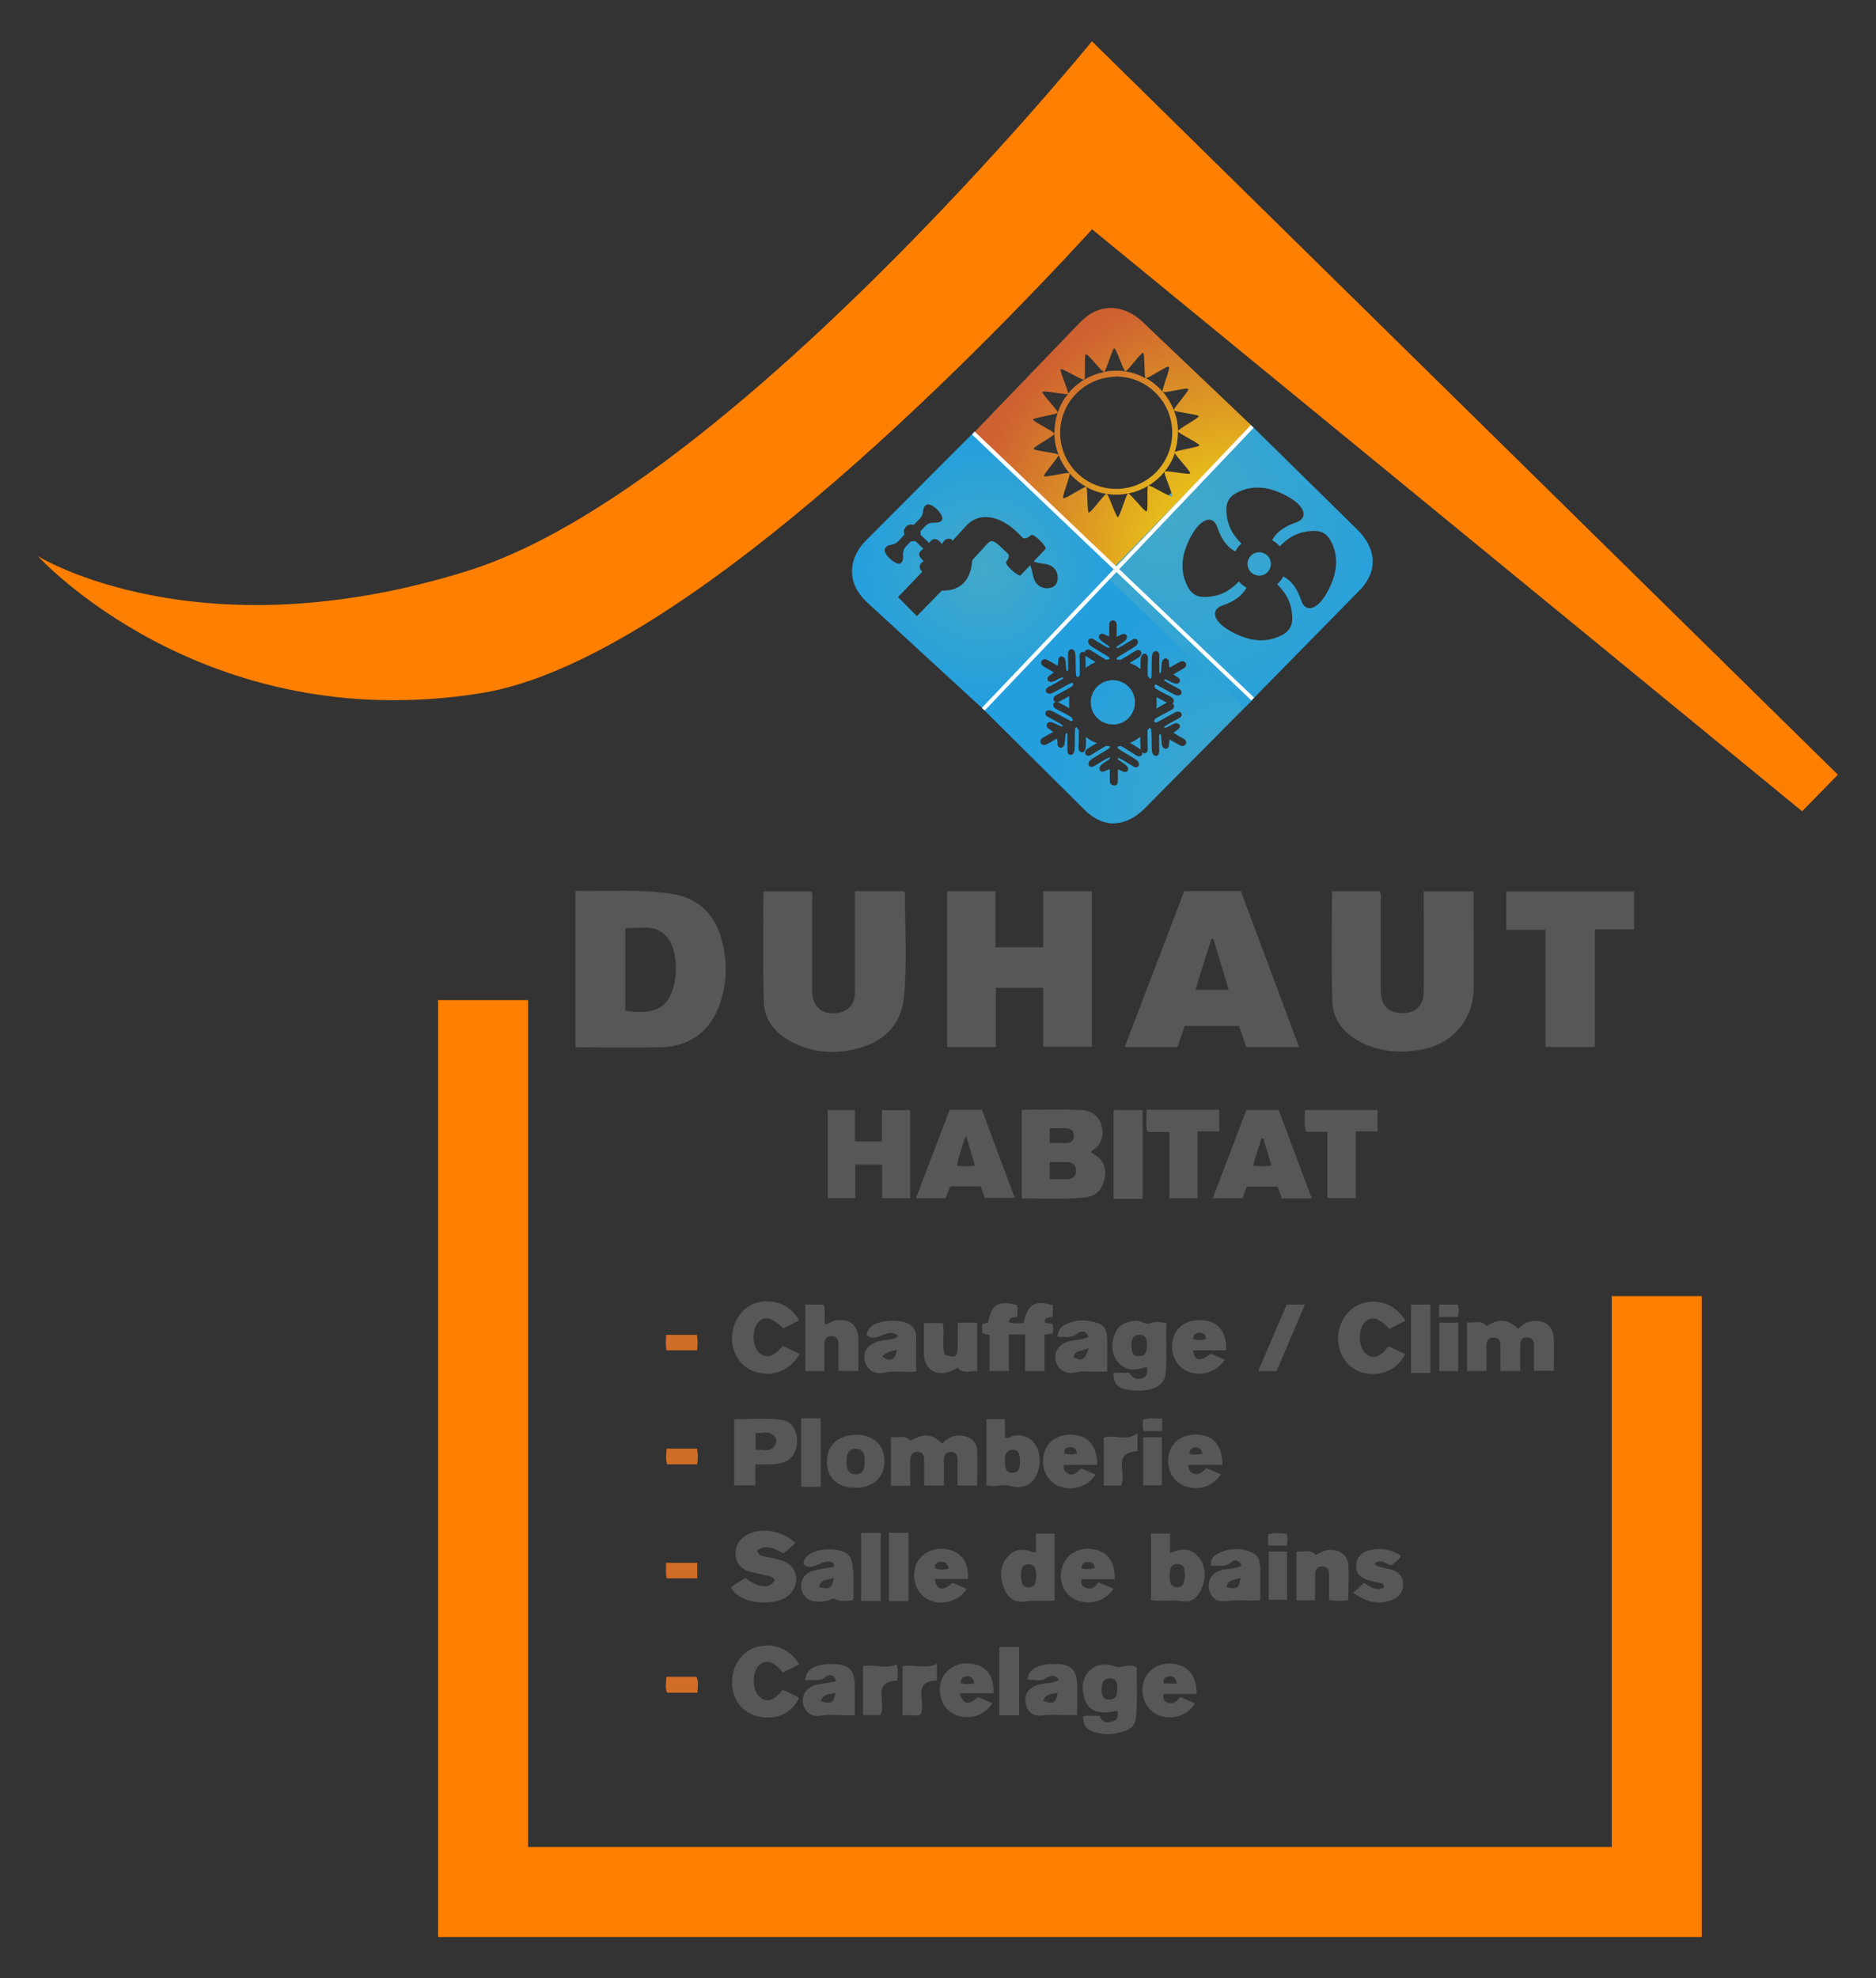 <?xml version="1.0" encoding="UTF-8"?><svg id="Calque_3" xmlns="http://www.w3.org/2000/svg" xmlns:xlink="http://www.w3.org/1999/xlink" viewBox="0 0 95.49 100.66"><rect x="0" y="0" width="95.49" height="100.66" fill="#333333" stroke="none"/><defs><style>.cls-1{fill:#fff;}.cls-2{fill:#575756;}.cls-3{fill:url(#Dégradé_sans_nom_5);}.cls-4{fill:url(#Dégradé_sans_nom_5-3);}.cls-5{fill:url(#Dégradé_sans_nom_5-2);}.cls-6{fill:#ff7f00;}.cls-7{fill:#d06d26;}.cls-8{fill:url(#Dégradé_sans_nom_6);}</style><radialGradient id="Dégradé_sans_nom_5" cx="4479.23" cy="-925.39" fx="4479.23" fy="-925.39" r="12.06" gradientTransform="translate(4539.69 -900.05) rotate(179.79)" gradientUnits="userSpaceOnUse"><stop offset="0" stop-color="#43a9c8"/><stop offset="1" stop-color="#239fde"/></radialGradient><radialGradient id="Dégradé_sans_nom_5-2" cx="2238.83" cy="2163.55" fx="2238.83" fy="2163.55" r="12.46" gradientTransform="translate(2302.7 2295.38) rotate(-90.37) scale(1.02 -1.03)" xlink:href="#Dégradé_sans_nom_5"/><radialGradient id="Dégradé_sans_nom_5-3" cx="50.13" cy="28.96" fx="50.13" fy="28.96" r="6.88" gradientTransform="matrix(1, 0, 0, 1, 0, 0)" xlink:href="#Dégradé_sans_nom_5"/><radialGradient id="Dégradé_sans_nom_6" cx="899.47" cy="270.98" fx="899.47" fy="270.98" r="13.75" gradientTransform="translate(-841.6 -225.16) rotate(-1.11)" gradientUnits="userSpaceOnUse"><stop offset="0" stop-color="#f2e511"/><stop offset="1" stop-color="#ce6131"/></radialGradient></defs><g><g><path id="path11164" class="cls-3" d="M56.68,41.89s.09,0,.14,0c.5-.05,.99-.3,1.42-.73l3.85-3.88,1.68-1.69-6.83-6.78-7.06,7.11,5.46,5.42c.46,.39,.9,.56,1.35,.56h0Zm0-1.93c-.07,0-.13-.05-.16-.1-.03-.05-.03-.11-.03-.16h0s0-.57,0-.57c-.08,.03-.17,.07-.26,.11-.05,.02-.1,.03-.14,.02-.05,0-.09-.04-.11-.08-.04-.08,0-.19,.09-.27,.14-.12,.26-.18,.42-.3,0-.02,0-.05,0-.07-.04,.01-.06,.02-.11,.04-.08,.04-.18,.09-.27,.15-.19,.11-.36,.22-.43,.26-.05,.03-.1,.04-.15,.03-.05,0-.09-.04-.11-.08-.04-.08,0-.19,.09-.27,.09-.07,.27-.18,.47-.3,.19-.11,.39-.23,.51-.32,0-.03,0-.05,0-.08-.06,0-.12-.01-.19-.02-.15,.08-.32,.19-.47,.28-.15,.1-.27,.17-.33,.2-.1,.05-.21,.03-.25-.06-.04-.08,0-.19,.09-.26,.08-.06,.28-.18,.49-.3-.1-.04-.2-.08-.29-.13-.09-.05-.17-.12-.26-.18,0,.24,0,.48-.02,.57-.02,.12-.09,.21-.18,.21-.09,0-.17-.08-.18-.19,0-.06,0-.21,.01-.39,0-.18,0-.38,0-.55-.04-.05-.08-.1-.11-.15-.02,.01-.05,.03-.07,.04-.02,.15-.02,.38-.02,.6,0,.23,0,.45-.02,.56-.02,.12-.09,.21-.19,.21-.05,0-.09-.02-.12-.05-.03-.04-.05-.09-.05-.14,0-.08,0-.28,0-.5,0-.11,0-.22,0-.31,0-.05-.01-.08-.02-.12-.02,.01-.04,.02-.07,.04-.03,.19-.02,.33-.05,.51-.02,.12-.09,.2-.19,.21-.05,0-.09-.02-.12-.05-.03-.04-.05-.08-.05-.14,0-.09-.01-.2-.03-.28l-.5,.28h0s-.09,.05-.15,.05c-.06,0-.13-.03-.17-.09-.04-.06-.03-.14,0-.19,.03-.05,.08-.08,.12-.1,.17-.1,.33-.19,.5-.29-.06-.05-.15-.11-.23-.17-.05-.03-.08-.07-.09-.11-.02-.04,0-.1,.02-.14,.05-.08,.16-.1,.27-.06,.17,.06,.28,.14,.47,.21,.02-.01,.04-.03,.07-.04-.03-.02-.05-.04-.09-.07-.08-.05-.17-.11-.27-.16-.19-.11-.37-.2-.44-.24-.05-.03-.08-.07-.09-.11-.02-.04-.01-.09,.01-.13,.05-.08,.16-.1,.27-.06,.1,.04,.29,.14,.5,.26,.19,.11,.39,.21,.53,.28,.03-.01,.05-.03,.08-.04-.02-.05-.04-.1-.06-.16-.15-.09-.33-.19-.49-.27-.17-.09-.3-.15-.35-.19-.09-.06-.13-.17-.08-.25,.02-.04,.06-.06,.11-.07-.04-.01-.08-.03-.1-.07-.05-.08-.01-.19,.08-.25,.06-.04,.19-.11,.36-.2,.16-.09,.35-.19,.5-.28,.02-.04,.04-.09,.06-.13-.03-.02-.06-.04-.09-.05-.14,.06-.34,.17-.53,.28-.21,.11-.39,.22-.49,.26-.11,.04-.22,.02-.27-.06-.03-.04-.03-.09-.02-.14,.02-.04,.05-.08,.1-.11,.07-.04,.25-.14,.44-.24,.09-.05,.19-.11,.27-.16,.04-.03,.06-.05,.09-.07-.02-.01-.04-.03-.07-.04-.18,.07-.29,.15-.46,.22-.11,.04-.22,.02-.27-.06-.02-.04-.03-.09-.02-.13,.02-.04,.05-.08,.09-.11,.08-.05,.16-.11,.23-.17l-.5-.29s-.09-.06-.12-.1c-.03-.05-.04-.13,0-.19,.04-.06,.11-.09,.17-.09,.06,0,.11,.03,.15,.05,.17,.1,.33,.19,.5,.28,.01-.08,.02-.18,.03-.28,0-.05,.02-.1,.05-.14,.03-.04,.08-.06,.12-.05,.09,0,.17,.09,.19,.21,.03,.18,.02,.32,.05,.51,.02,.01,.04,.02,.07,.04,0-.04,.01-.06,.02-.12,0-.09,0-.2,0-.31,0-.22-.01-.42,0-.5,0-.05,.02-.1,.05-.14,.03-.04,.08-.06,.12-.06,.09,0,.17,.09,.19,.21,.02,.11,.02,.32,.02,.56,0,.22,.01,.45,.03,.6,.03,.02,.07,.04,.1,.06,.03-.04,.05-.07,.08-.11,0-.17,0-.39,0-.57,0-.2-.02-.35-.01-.42,0-.11,.08-.2,.18-.19,.03,0,.06,.01,.08,.03,0-.03,0-.05,.02-.07,.04-.08,.16-.11,.25-.06,.06,.03,.18,.11,.34,.21,.15,.1,.33,.2,.48,.29,.05-.01,.11-.02,.17-.02,0-.03,0-.06,0-.09-.12-.09-.32-.21-.51-.32-.2-.12-.39-.23-.47-.3-.09-.08-.13-.18-.09-.27,.02-.04,.06-.07,.11-.08,.05,0,.1,0,.14,.03,.07,.04,.24,.15,.43,.26,.09,.06,.19,.11,.27,.15,.05,.02,.07,.03,.11,.04,0-.03,0-.05,0-.08-.15-.12-.28-.18-.42-.3-.09-.08-.13-.18-.09-.26,.02-.04,.06-.07,.11-.08,.05,0,.09,0,.14,.02,.09,.04,.18,.09,.26,.12,0-.19,0-.38,0-.58,0-.05,0-.1,.03-.15,.03-.05,.09-.1,.16-.1,.07,0,.13,.05,.16,.1,.03,.05,.03,.11,.03,.16h0s0,.58,0,.58c.08-.03,.17-.07,.26-.12,.05-.02,.1-.03,.14-.02,.05,0,.09,.04,.11,.08,.04,.08,0,.19-.09,.27-.14,.12-.26,.17-.42,.3,0,.02,0,.05,0,.08,.04-.01,.06-.02,.11-.04,.08-.04,.18-.1,.27-.15,.19-.11,.36-.22,.43-.26,.05-.03,.1-.04,.15-.03,.05,0,.09,.04,.11,.08,.04,.08,0,.19-.09,.27-.09,.07-.27,.18-.47,.3-.19,.11-.39,.23-.51,.32,0,.03,0,.05,0,.08,.06,0,.12,0,.19,.02,.15-.08,.32-.19,.47-.28,.15-.1,.28-.17,.33-.2,.1-.05,.21-.03,.25,.06,.04,.08,0,.19-.09,.27-.08,.06-.29,.18-.49,.3,.1,.04,.2,.08,.29,.13,.09,.05,.17,.12,.26,.18,0-.24,0-.48,.02-.57,.02-.12,.09-.21,.18-.21,.09,0,.17,.08,.18,.19,0,.06,0,.21-.01,.39,0,.17-.01,.38,0,.55,.04,.05,.08,.1,.11,.15,.02-.01,.05-.03,.07-.04,.02-.15,.02-.38,.02-.6,0-.23,0-.45,.02-.56,.02-.12,.09-.21,.19-.21,.05,0,.09,.02,.13,.06,.03,.04,.05,.09,.05,.14,0,.08,0,.28,0,.5,0,.11,0,.22,0,.31,0,.05,.01,.08,.02,.12,.02-.01,.04-.02,.06-.04,.03-.19,.02-.33,.05-.51,.02-.12,.09-.2,.19-.21,.05,0,.09,.02,.12,.05,.03,.04,.05,.08,.05,.14,0,.09,.01,.2,.03,.28l.5-.28h0s.09-.05,.15-.05c.06,0,.13,.03,.17,.09,.04,.06,.03,.14,0,.19-.03,.05-.08,.08-.12,.1-.17,.1-.33,.19-.5,.29,.06,.05,.15,.11,.23,.16,.05,.03,.08,.07,.09,.11,.02,.04,.01,.1-.01,.13-.05,.08-.16,.1-.27,.06-.17-.06-.28-.14-.46-.21-.02,.01-.04,.03-.07,.04,.03,.02,.05,.04,.09,.07,.08,.05,.17,.11,.27,.16,.19,.11,.37,.2,.44,.24,.05,.03,.08,.07,.09,.11,.02,.04,.01,.09-.01,.13-.05,.08-.16,.1-.27,.06-.1-.04-.29-.14-.49-.26-.19-.11-.39-.21-.53-.28-.03,.01-.05,.03-.08,.04,.02,.05,.04,.1,.06,.16,.15,.09,.33,.19,.49,.27,.17,.09,.3,.15,.35,.19,.09,.06,.13,.17,.08,.25-.01,.02-.03,.04-.06,.05,.03,.01,.05,.03,.07,.06,.05,.08,.01,.19-.08,.25-.06,.04-.2,.11-.37,.2-.17,.09-.36,.19-.5,.28-.02,.04-.03,.08-.05,.13,.03,.02,.06,.04,.1,.06,.14-.06,.34-.17,.53-.28,.21-.11,.39-.22,.49-.26,.11-.04,.22-.02,.27,.06,.02,.04,.03,.09,.01,.13s-.05,.08-.1,.11c-.07,.04-.25,.14-.44,.24-.09,.05-.19,.11-.27,.16-.04,.03-.06,.05-.09,.07,.02,.01,.04,.03,.07,.04,.18-.07,.29-.15,.46-.22,.11-.04,.22-.02,.27,.06,.02,.04,.03,.09,.01,.13-.02,.04-.05,.08-.09,.11-.08,.05-.16,.11-.23,.17,.17,.1,.33,.2,.5,.29,.04,.02,.09,.05,.12,.1,.03,.05,.04,.13,0,.19-.04,.06-.11,.09-.17,.09-.06,0-.11-.03-.15-.05l-.5-.28c-.01,.08-.02,.18-.03,.28,0,.05-.02,.1-.05,.14-.03,.04-.08,.06-.12,.05-.09,0-.17-.09-.19-.21-.03-.18-.02-.32-.05-.51-.02-.01-.04-.02-.07-.04,0,.04-.01,.06-.02,.12,0,.09,0,.2,0,.31,0,.22,.01,.42,0,.5,0,.05-.02,.1-.05,.14-.03,.04-.08,.06-.12,.05-.09,0-.17-.09-.19-.21-.02-.11-.02-.32-.02-.56,0-.22-.01-.45-.03-.6-.03-.02-.06-.04-.09-.05-.03,.04-.06,.08-.09,.12,0,.17,0,.38,0,.57,0,.19,.02,.35,.01,.41,0,.11-.08,.2-.18,.19-.04,0-.08-.02-.11-.06,.01,.04,.01,.09,0,.13-.04,.08-.16,.11-.25,.06-.06-.03-.18-.11-.34-.21-.15-.1-.33-.2-.48-.29-.05,.01-.11,.02-.17,.02,0,.03,0,.06,0,.09,.12,.09,.32,.21,.51,.32,.2,.12,.38,.23,.47,.3,.09,.08,.13,.18,.09,.27-.02,.04-.06,.07-.11,.08-.05,0-.1,0-.14-.03-.07-.04-.24-.15-.43-.26-.09-.06-.19-.11-.27-.15-.05-.02-.07-.03-.11-.04,0,.03,0,.05,0,.08,.15,.12,.28,.18,.42,.3,.09,.08,.13,.18,.09,.26-.02,.04-.06,.07-.11,.08-.05,0-.1,0-.14-.02-.09-.04-.18-.09-.26-.11,0,.19,0,.38,0,.57,0,.05,0,.1-.03,.16-.02,.04-.06,.08-.11,.09-.02,0-.03,0-.05,0h0Zm1.4-1.79s-.02-.04-.02-.07c0-.06-.01-.17-.02-.3,0-.09,0-.2,0-.31-.16,.13-.33,.23-.52,.31,.21,.13,.44,.26,.52,.32,.02,.01,.03,.03,.04,.05Zm-1.41-1.3c.09,0,.18-.02,.27-.04,.28-.07,.53-.26,.68-.53,.31-.54,.13-1.23-.41-1.54-.54-.31-1.23-.13-1.54,.41-.31,.54-.13,1.23,.41,1.54,.19,.11,.39,.16,.59,.15h0Zm2.19-.82c.1-.05,.2-.11,.28-.16,.12-.06,.2-.11,.26-.14,0,0,0,0,0,0-.09-.04-.32-.16-.54-.28,.02,.19,.02,.38,0,.58h0Zm-4.43-.03c-.02-.2-.02-.4,0-.6-.22,.12-.45,.25-.54,.29-.02,0-.04,.01-.07,.02,.02,0,.04,0,.06,.01,.09,.04,.32,.17,.54,.29h0Zm.84-2.04c.15-.12,.32-.22,.5-.29-.21-.13-.44-.26-.52-.32,0,0,0,0,0,0,0,.06,0,.16,.01,.3,0,.1,0,.21,0,.32Z"/><path id="path11245" class="cls-5" d="M63.71,21.66l-1.51,.88-6.41,6.3,7.54,7.18,5.97-6.08c.4-.47,.58-.92,.57-1.37,0-.05,0-.09,0-.14-.05-.51-.31-1.01-.75-1.45m-1.55,3.13c-.53,.98-1.13,1.05-1.33,.46-.2-.6-.5-1.03-.92-1.24-.08,.15-.19,.29-.31,.4,.33,.34,.65,.73,.74,1.38,.05,.38,.1,.88-.47,1.19-.92,.5-1.84,.26-2.6-.16-.98-.53-1.05-1.13-.46-1.33,.59-.2,1.01-.49,1.23-.91-.15-.08-.28-.18-.39-.31-.34,.34-.74,.67-1.4,.76-.38,.05-.88,.1-1.19-.47-.5-.92-.26-1.84,.16-2.6,.53-.98,1.13-1.05,1.33-.46,.2,.6,.5,1.03,.92,1.24,.08-.15,.18-.29,.31-.4-.33-.34-.65-.73-.74-1.38-.05-.38-.1-.88,.47-1.19,.92-.5,1.84-.26,2.6,.16,.98,.53,1.05,1.13,.46,1.33-.59,.2-1.01,.49-1.23,.91,.15,.08,.28,.18,.39,.31,.34-.34,.74-.67,1.4-.76,.38-.05,.88-.1,1.19,.47,.2,.36,.28,.72,.28,1.07,0,.55-.19,1.07-.44,1.53Zm-3.48-2.01c-.33,0-.59,.27-.59,.6s.27,.59,.6,.59,.59-.27,.59-.6-.27-.59-.6-.59Z"/><path class="cls-4" d="M49.61,21.96l-1.66,1.66-3.85,3.86c-.46,.45-.71,.99-.73,1.51,0,.03,0,.07,0,.1,0,.5,.2,1,.7,1.5l5.83,5.36,6.99-7.06-7.28-6.93Zm2.99,7.41c-.04-.2-.08-.4-.16-.61l-.51,.53c-.27-.07-.78-.58-.72-.69,.11-.14,.2-.33,.08-.44l-.4-.38c-.37-.35-.5-.26-.63-.12l-.77,.84c-.08,1.18-.76,1.58-1.55,1.55l-1.27,1.3-.96-.97,1.23-1.28c-.12-.13-.24-.37,.08-.54-.25-.24-.36-.39-.02-.64l-.4-.38v-.02c-.06,.02-.14,.03-.23,.02l-.26,.27c-.3,.34,0,.63-.26,.85-.21,.15-.92-.46-.81-.74,.18-.32,.42-.07,.73-.43l.27-.29c-.14-.3,.18-.6,.47-.49l.27-.28c.3-.29,.14-.5,.3-.68,.01-.01,.02-.02,.04-.04h0s.03-.02,.05-.03c.28-.12,.92,.56,.78,.78-.21,.28-.52-.02-.84,.3l-.26,.27c.02,.09,.02,.16,0,.23l.03-.03,.42,.4c.19-.31,.45-.23,.65,.06,.12-.33,.49-.34,.53-.17l.72-.79c.73-.75,1.86-.47,2.82,.6,.1,.12,.28,.06,.46-.1,.14-.12,.83,.61,.74,.7l-.61,.64c.21,.08,.41,.1,.61,.13,.69,.11,.72,.83,.49,1.08-.24,.25-.96,.24-1.11-.43Z"/><path id="path11806" class="cls-8" d="M58.18,16.4s-.03-.03-.04-.04c-.47-.44-1.01-.67-1.54-.69-.03,0-.07,0-.1,0h0c-.52,.01-1.04,.23-1.55,.76l-5.38,5.59,7.16,6.82,6.98-7.18h0m-6.99-3.93s.01,0,.02,.01c.13,.13,.45,1.14,.55,1.16-.36-.06-.73-.05-1.09,.02,.1-.03,.42-1.2,.52-1.2h0Zm-1.45,.29s.06,.03,.11,.07c0,0,.01,.01,.02,.02,.24,.23,.71,.82,.8,.82-.35,.07-.7,.2-1.01,.39,.08-.09-.02-1.26,.08-1.3,0,0,0,0,0,0h0Zm2.92-.06s0,0,0,0c0,0,0,0,0,0,.09,.07,.04,1.21,.12,1.29,0,0,0,0,0,0,0,0,0,0,0,0,0,0,0,0,0,0-.32-.18-.67-.3-1.03-.35,.11,0,.78-.95,.9-.95h0Zm-4.19,.82c.13-.02,1.06,.57,1.18,.54-.23,.14-.44,.31-.64,.51-.06,.07-.12,.13-.18,.2,.05-.11-.45-1.18-.37-1.25,0,0,0,0,.01,0h0Zm5.48-.11s.02,0,.02,0c.08,.06-.37,1.15-.32,1.26-.06-.07-.12-.13-.19-.2-.2-.19-.42-.36-.66-.49,.11,.02,.97-.57,1.14-.59h0Zm-2.72,.49c.73-.01,1.47,.25,2.03,.8,1.14,1.09,1.17,2.9,.08,4.04-1.09,1.14-2.9,1.17-4.03,.08-1.14-1.09-1.17-2.9-.08-4.03,.55-.57,1.27-.86,2-.88h0Zm-3.63,.76c.26-.01,1.15,.18,1.23,.12,0,0,0,0,0,0,0,0,0,0,0,0,0,0,0,0,0,0-.23,.29-.41,.61-.52,.95,0-.12-.83-.96-.78-1.05,0-.01,.03-.02,.07-.02h0Zm7.28-.14s.06,0,.08,.01h0s0,0,0,0c.05,.09-.75,.96-.74,1.08-.13-.33-.32-.65-.56-.93,.09,.06,.95-.16,1.22-.17h0Zm-6.57,1.21s0,0,0,0c0,0,0,0,0,0,0,0,0,0,0,0h0Zm0,0c-.12,.35-.17,.71-.17,1.08,0,.36,.08,.73,.21,1.07-.07-.1-1.25-.2-1.27-.3-.02-.1,1.06-.66,1.06-.77s-1.1-.62-1.09-.72c.02-.1,1.19-.25,1.26-.35Zm5.92-.11c.07,.09,1.14,.19,1.26,.29,0,0,0,0,0,0,0,0,0,0,0,0,.02,.1-1.06,.66-1.06,.77s1.1,.62,1.09,.72c-.02,.1-1.19,.25-1.26,.35,.12-.35,.17-.71,.17-1.08s-.08-.73-.21-1.07h0Zm-5.88,2.27c.13,.33,.32,.65,.56,.93,.06,.07,.12,.14,.19,.2,.2,.19,.42,.36,.66,.49-.12-.02-1.09,.65-1.17,.58-.08-.07,.39-1.19,.32-1.27-.07-.08-1.24,.23-1.3,.15-.05-.09,.75-.96,.74-1.08h0Zm5.92-.11c0,.12,.83,.96,.78,1.05-.05,.09-1.24-.18-1.3-.09-.07,.08,.45,1.19,.37,1.25-.08,.07-1.07-.57-1.19-.54,.23-.14,.44-.31,.64-.51,.06-.07,.12-.14,.18-.21,.24-.29,.41-.61,.53-.95h0Zm-4.51,1.73s0,0,0,0c0,0,0,0,0,0,0,0,0,0,0,0h0Zm3.16-.06s0,0,0,0c0,0,0,0,0,0,0,0,0,0,0,0h0Zm-3.15,.07c.32,.18,.67,.3,1.02,.35-.12,.01-.8,.98-.9,.95-.1-.03-.04-1.21-.13-1.3Zm3.14-.06c-.08,.09,.02,1.26-.08,1.3-.1,.04-.81-.9-.93-.91,.35-.07,.69-.2,1.01-.39Zm-2.11,.41c.36,.06,.73,.05,1.09-.02-.1,.02-.42,1.2-.52,1.2-.1,0-.47-1.16-.57-1.18Z"/><rect class="cls-1" x="56.56" y="18.99" width=".2" height="19.63" transform="translate(-3.27 49.99) rotate(-46.42)"/><rect class="cls-1" x="56.79" y="18.96" width=".2" height="19.86" transform="translate(78.19 89.04) rotate(-136.42)"/></g><polygon class="cls-6" points="82.04 65.95 82.04 93.98 26.88 93.98 26.88 50.89 22.3 50.89 22.3 93.98 22.3 98.56 26.88 98.56 82.04 98.56 86.62 98.56 86.62 93.98 86.62 65.95 82.04 65.95"/><path class="cls-6" d="M93.55,39.42L55.58,2.1s-18.51,22.79-31.75,26.94c-13.79,4.32-21.9-.74-21.9-.74,0,0,8.42,9.27,22.61,6.96,9.92-1.62,24.88-16.88,31.05-23.59l36.14,29.61,1.81-1.85Z"/></g><path class="cls-2" d="M53.1,48.21v-2.86h2.48v7.91h-2.48v-3h-2.41v3.01h-2.48v-7.92h2.46v2.85h2.43Z"/><path class="cls-2" d="M67.81,45.35h2.41c.11,.17,.06,.35,.06,.52,0,1.49,0,2.98,0,4.47,0,.76,.3,1.13,.94,1.2,.74,.09,1.24-.32,1.25-1.07,.02-1.52,0-3.04,0-4.57,0-.17,0-.34,0-.54h2.54c0,.55,0,1.1,0,1.65,0,1.09,.01,2.19,0,3.28-.02,1.59-1.06,2.81-2.61,3.11-1.1,.21-2.18,.13-3.19-.4-.81-.43-1.36-1.11-1.39-2.02-.06-1.86-.02-3.73-.02-5.63Z"/><path class="cls-2" d="M43.53,45.35h2.47s.06,.05,.06,.08c0,1.77,.12,3.55-.05,5.32-.14,1.38-.99,2.23-2.31,2.59-1.22,.33-2.42,.24-3.54-.4-.75-.43-1.26-1.09-1.28-1.94-.06-1.87-.02-3.74-.02-5.64h2.42c.11,.15,.06,.33,.06,.49,0,1.52,0,3.04,0,4.57,0,.84,.58,1.28,1.39,1.1,.52-.12,.79-.46,.79-1.08,0-1.51,0-3.01,0-4.52,0-.17,0-.35,0-.57Z"/><path class="cls-2" d="M81.17,53.27h-2.5v-5.96h-2v-1.95h6.5v1.93h-1.99v5.98Z"/><path class="cls-2" d="M46.31,60.97h-1.41v-1.71h-1.36v1.7h-1.41v-4.48h1.39v1.6h1.37v-1.59h1.44v4.48Z"/><path class="cls-2" d="M58.37,56.47h3.69v1.1h-1.11v3.4h-1.43v-3.37h-1.11c-.11-.38-.04-.73-.05-1.12Z"/><path class="cls-2" d="M69.01,60.96h-1.44v-3.37h-1.1c-.1-.38-.05-.74-.04-1.11h3.69v1.09h-1.11v3.4Z"/><path class="cls-2" d="M74.67,67.28c.34,.08,.71-.17,.99,.19,.67-.39,1.08-.36,1.61,.14,.23-.22,.48-.39,.82-.4,.6-.02,.97,.29,1,.89,.02,.54,0,1.07,0,1.65h-1.01c0-.41,0-.83,0-1.25,0-.25-.05-.45-.35-.45-.31,0-.35,.22-.35,.46,0,.41,0,.82,0,1.25h-1.01c0-.41,0-.8,0-1.19,0-.25,0-.51-.34-.51-.37,0-.37,.27-.37,.53,0,.38,0,.76,0,1.17h-.99v-2.47Z"/><path class="cls-2" d="M48.05,75.59h-1.01c0-.44,0-.86,0-1.28,0-.23-.05-.42-.32-.43-.29-.02-.39,.17-.39,.43,0,.42,0,.85,0,1.29h-.98v-2.48c.33,.07,.7-.16,.99,.19,.69-.39,1.1-.36,1.62,.15,.25-.3,.57-.44,.96-.41,.47,.04,.8,.31,.82,.76,.03,.58,0,1.17,0,1.78h-1c0-.42,0-.83,0-1.24,0-.24-.02-.46-.33-.47-.33,0-.37,.23-.37,.48,0,.39,0,.79,0,1.23Z"/><path class="cls-2" d="M53.17,69.77h-.99v-1.87h-.83v1.86h-.98v-1.83c-.16-.04-.27-.06-.38-.09v-.47c.11-.03,.21-.06,.31-.08,.16-.92,.49-1.12,1.46-.89,.07,.18,.02,.37,.03,.56-.11,.14-.45-.02-.43,.32,.24,.1,.49,.02,.73,.05,.25-.99,.55-1.18,1.5-.92v.57c-.12,.1-.41-.02-.41,.28,.09,.14,.27,.02,.39,.11,.06,.14,.04,.3,.02,.48-.13,.02-.27,.03-.42,.06v1.86Z"/><path class="cls-2" d="M40.5,78.52c-.22,.18-.41,.35-.62,.52-.43-.22-.87-.5-1.35-.14,.09,.27,.28,.27,.44,.31,.28,.06,.56,.1,.83,.19,.81,.27,.98,1.19,.35,1.77-.65,.6-2.55,.48-2.95-.41,.24-.16,.49-.32,.74-.47,.65,.52,1.22,.57,1.5,.12-.09-.21-.3-.2-.47-.25-.28-.07-.56-.12-.83-.2-.42-.13-.67-.42-.7-.86-.02-.47,.21-.82,.63-1.03,.73-.36,1.78-.18,2.41,.44Z"/><path class="cls-2" d="M40.68,84.69c-.29,.15-.56,.28-.83,.41-.48-.58-.86-.69-1.21-.37-.37,.34-.36,1.27,.02,1.61,.35,.32,.74,.2,1.18-.36,.19,.09,.39,.18,.59,.28,.08,.04,.16,.09,.24,.14-.37,.78-1.15,1.14-2.07,.94-.8-.17-1.33-.85-1.34-1.72-.01-.87,.53-1.64,1.3-1.83,.86-.21,1.7,.14,2.12,.91Z"/><path class="cls-2" d="M71.53,68.9c-.43,.81-1.22,1.16-2.11,.96-.75-.17-1.29-.87-1.31-1.71-.02-.86,.51-1.63,1.29-1.85,.82-.23,1.68,.12,2.14,.9-.28,.14-.55,.28-.82,.42-.53-.58-.94-.68-1.27-.32-.34,.37-.3,1.26,.07,1.58,.35,.3,.77,.17,1.16-.38,.27,.13,.55,.26,.86,.41Z"/><path class="cls-2" d="M40.7,68.9c-.51,.85-1.36,1.18-2.24,.91-.73-.22-1.22-.92-1.2-1.75,.01-.87,.58-1.63,1.35-1.8,.84-.18,1.68,.18,2.06,.93-.26,.14-.53,.27-.79,.4-.62-.58-.99-.66-1.3-.29-.33,.39-.28,1.27,.1,1.57,.34,.28,.74,.15,1.16-.39,.27,.13,.55,.26,.86,.41Z"/><path class="cls-2" d="M58.16,56.48v4.52h-1.48v-4.52h1.48Z"/><path class="cls-2" d="M41.98,69.77h-.99v-3.39h.93c.13,.32,0,.67,.08,1.01,.21-.05,.37-.19,.58-.21,.7-.07,1.1,.25,1.11,.95,.01,.53,0,1.07,0,1.63h-1.01c0-.44,0-.87,0-1.29,0-.26-.05-.49-.38-.48-.29,.01-.35,.22-.34,.47,0,.42,0,.85,0,1.3Z"/><path class="cls-2" d="M48.75,67.31h.99v2.46c-.34-.04-.7,.17-.99-.17-.15,.07-.31,.17-.49,.22-.68,.19-1.21-.19-1.23-.9-.01-.52,0-1.04,0-1.6h.96c.1,.54-.06,1.1,.1,1.62,.53,.17,.65,.1,.66-.39,0-.41,0-.82,0-1.24Z"/><path class="cls-2" d="M68.64,81.42c-.33,.04-.63,.05-.99-.01,0-.39,0-.78,0-1.17,0-.26,0-.55-.37-.53-.32,.01-.35,.26-.34,.52,0,.39,0,.79,0,1.2h-.95v-2.49c.33,.07,.69-.16,.98,.18,.19-.1,.39-.22,.63-.25,.55-.06,.99,.24,1.03,.75,.04,.6,0,1.2,0,1.8Z"/><path class="cls-2" d="M68.88,81.04c.21-.18,.37-.33,.55-.5,.31,.22,.63,.41,1.01,.25,.02-.19-.08-.22-.19-.25-.17-.03-.34-.06-.51-.11-.41-.11-.75-.3-.71-.8,.03-.47,.36-.69,.77-.77,.53-.1,1.04-.02,1.51,.3-.11,.23-.32,.34-.48,.49-.29-.07-.54-.37-.88-.07,.26,.2,.56,.2,.82,.27,.37,.11,.63,.3,.65,.71,.02,.42-.19,.7-.56,.85-.7,.27-1.33,.1-1.98-.37Z"/><path class="cls-2" d="M72.81,69.86h-.99v-3.48h.99v3.48Z"/><path class="cls-2" d="M46.24,81.47h-.99v-3.48h.99v3.48Z"/><path class="cls-2" d="M44.83,78v3.46h-1v-3.46h1Z"/><path class="cls-2" d="M51.87,87.28h-1v-3.48h1v3.48Z"/><path class="cls-2" d="M40.78,72.17h.99v3.48h-.99v-3.48Z"/><path class="cls-2" d="M45.94,87.28v-2.5c.59-.12,1.17,.18,1.75-.12v.84c-1.33,.07-.51,1.14-.84,1.75-.25,.08-.56,0-.91,.03Z"/><path class="cls-2" d="M44.81,87.27h-.88v-2.49c.56-.11,1.15,.16,1.71-.09,.09,.3,.05,.55,.04,.82-1.36,.05-.52,1.16-.88,1.77Z"/><path class="cls-2" d="M64.99,69.77h-.95c.5-1.16,.98-2.28,1.45-3.39h.93c-.49,1.15-.96,2.26-1.44,3.39Z"/><path class="cls-2" d="M57.9,72.92v.92c-1.33,.07-.52,1.16-.84,1.75h-.88v-2.44c.54-.18,1.12,.22,1.73-.23Z"/><path class="cls-2" d="M74.22,69.77h-.96v-2.47h.96v2.47Z"/><path class="cls-2" d="M65.51,78.95v2.45h-.93v-2.45h.93Z"/><path class="cls-7" d="M35.49,68.71h-1.56c-.06-.26-.04-.51-.02-.79h1.56c.06,.25,.04,.49,.01,.79Z"/><path class="cls-7" d="M35.48,73.71c.05,.28,.06,.53,0,.8h-1.52c-.09-.26-.05-.51-.03-.8h1.56Z"/><path class="cls-7" d="M33.92,85.32h1.53c.13,.25,.06,.52,.05,.81h-1.54c-.12-.24-.05-.5-.04-.81Z"/><path class="cls-7" d="M33.9,79.52h1.59v.79h-1.55c-.08-.25-.02-.49-.04-.79Z"/><path class="cls-2" d="M74.21,67.01h-.96v-.63h.94c.09,.2,.06,.39,.02,.63Z"/><path class="cls-2" d="M65.49,78.05c.06,.2,.05,.38,0,.6h-.9c-.1-.17-.04-.37-.03-.59,.31-.07,.62-.06,.93-.01Z"/><g><path class="cls-2" d="M58.19,75.58h.95v-2.45h-.95v2.45Z"/><path class="cls-2" d="M58.18,72.23c0,.22-.06,.42,.04,.59h.93v-.64c-.35,.01-.66-.05-.96,.05Z"/></g><path class="cls-2" d="M36.72,47.76c-.36-1.25-1.18-2.06-2.48-2.27-1.63-.27-3.28-.12-4.95-.16v7.96c1.48,0,2.91,.03,4.33,0,1.46-.04,2.49-.76,3-2.15,.4-1.1,.42-2.24,.1-3.36Zm-2.69,3.06c-.37,.6-1.02,.78-2.2,.61v-4.21c.76,.04,1.58-.25,2.17,.52,.53,.7,.54,2.26,.03,3.08Z"/><path class="cls-2" d="M63.15,45.34h-2.87c-1.01,2.64-2.01,5.27-3.03,7.93h2.69c.13-.38,.24-.73,.36-1.07h2.77c.13,.38,.25,.74,.36,1.07h2.69c-.99-2.66-1.97-5.28-2.96-7.93Zm-2.3,5.03c.27-.89,.54-1.74,.81-2.6,.03,0,.07,0,.1,0,.26,.85,.51,1.7,.78,2.59h-1.69Z"/><path class="cls-2" d="M55.56,58.66s-.02-.08,.03-.11c.48-.31,.61-.76,.48-1.28-.14-.54-.58-.77-1.07-.79-.99-.04-1.98-.01-2.99-.01v4.51c1.06,0,2.1,.06,3.14-.04,.65-.06,.97-.4,1.08-1.01,.1-.58-.09-.95-.66-1.27Zm-2.13-1.25c.29,0,.57-.01,.85,0,.24,.01,.38,.14,.38,.39,0,.26-.16,.36-.4,.36-.27,0-.53,0-.83,0v-.76Zm.89,2.59c-.28,0-.56,0-.89,0v-.87c.31,0,.61-.01,.9,0,.26,.02,.45,.15,.44,.45,0,.29-.18,.42-.46,.42Z"/><path class="cls-2" d="M49.98,56.47h-1.64c-.57,1.49-1.14,2.98-1.72,4.5h1.51c.08-.21,.16-.41,.24-.6h1.55c.07,.2,.14,.39,.21,.58h1.52c-.57-1.52-1.12-3-1.67-4.49Zm-1.27,2.84c.09-.51,.26-.97,.46-1.54,.17,.58,.31,1.05,.45,1.53-.31,.07-.59,.04-.91,.02Z"/><path class="cls-2" d="M65.09,56.48h-1.65c-.57,1.5-1.13,2.98-1.71,4.49h1.52c.07-.21,.14-.4,.21-.59h1.57c.08,.21,.15,.4,.22,.6h1.52c-.58-1.54-1.13-3.03-1.68-4.5Zm-1.31,2.82c.15-.48,.29-.93,.43-1.38,.03,0,.06,0,.09,0,.14,.46,.27,.91,.42,1.39-.33,.04-.62,.05-.95,0Z"/><path class="cls-2" d="M39.65,72.22c-.75-.06-1.51-.01-2.28-.01v3.37h1.08v-1.07c.26,0,.44,0,.63,0,.19,0,.38,0,.57-.04,.58-.09,.92-.52,.92-1.13,0-.64-.3-1.06-.92-1.11Zm-.21,1.34c-.25,.38-.62,.16-.98,.22v-.86c.34,.02,.68-.14,.95,.15,.13,.13,.14,.33,.03,.49Z"/><path class="cls-2" d="M59.38,67.32c-.31-.05-.58-.09-.81,0-.29,.12-.48-.15-.76-.12-.46,.05-.85,.17-1.04,.62-.21,.51-.23,1.03,.13,1.48,.31,.39,.74,.45,1.21,.33,.08-.02,.16-.11,.28-.04,.01,.22,.04,.44-.24,.53-.3,.1-.52,0-.66-.27h-.81c-.02,.56,.21,.8,.82,.88,.98,.13,1.67-.14,1.82-.71,0-.02,0-.03,0-.05,.09-.88,.02-1.76,.05-2.64Zm-1,1.14c0,.29-.05,.56-.42,.55-.33-.01-.37-.27-.37-.54,0-.29,.08-.56,.43-.55,.33,0,.37,.28,.36,.55Z"/><path class="cls-2" d="M57.86,84.85c-.41-.25-.75,.06-1.08-.05-.47-.16-.92-.16-1.29,.18-.42,.38-.44,.9-.3,1.41,.19,.68,.75,.89,1.69,.65,.02,.23,.05,.46-.23,.55-.3,.09-.56,.05-.68-.29-.3,.03-.58-.04-.84,.04,0,.37,.12,.62,.42,.74,.62,.23,1.25,.2,1.85-.06,.23-.1,.37-.3,.41-.55,.11-.9,.03-1.79,.05-2.62Zm-1.4,1.63c-.31,0-.39-.22-.38-.49,0-.28,.02-.57,.39-.59,.35-.02,.4,.24,.4,.51,0,.28-.02,.57-.41,.57Z"/><path class="cls-2" d="M61.02,79.24c-.38-.48-.89-.47-1.46-.21v-1h-.97v3.39c.56,.07,1.1-.03,1.64,.06,.41,.07,.72-.2,.9-.58,.26-.57,.29-1.15-.11-1.66Zm-1.12,1.52c-.36-.03-.37-.35-.36-.62,.01-.27,.04-.58,.42-.56,.38,.03,.32,.36,.36,.61-.04,.28-.05,.6-.43,.57Z"/><path class="cls-2" d="M52.36,73.18c-.26-.15-.53-.19-.82-.11-.11,.03-.2,.16-.39,.05v-.91h-.94v3.36c.4,.13,.79-.07,1.16,.03,.67,.18,1.15-.01,1.41-.59,.3-.7,.12-1.52-.42-1.83Zm-.82,1.76c-.37,0-.39-.31-.39-.58,0-.27,.02-.58,.39-.59,.38,0,.36,.32,.38,.58-.02,.26,0,.58-.38,.58Z"/><path class="cls-2" d="M52.73,78.04v.92c-.13,.07-.19,0-.26-.02-.44-.16-.86-.1-1.17,.26-.44,.49-.41,1.07-.18,1.65,.17,.44,.53,.72,1,.64,.51-.08,1.01,0,1.56-.06v-3.39h-.95Zm-.36,2.73c-.36,.02-.39-.29-.4-.59,.01-.25,0-.57,.37-.58,.36-.01,.4,.29,.4,.57,0,.28-.02,.59-.37,.6Z"/><path class="cls-2" d="M54.83,85.87c0-.92-.29-1.22-1.22-1.2-.2,0-.42,.02-.61,.07-.36,.1-.66,.29-.69,.72,.3,0,.64,.1,.85-.02,.29-.17,.48-.3,.75,.04-.39,.21-.79,.14-1.14,.27-.41,.15-.63,.44-.57,.87,.06,.43,.35,.73,.78,.67,.61-.08,1.22,.01,1.85-.03,0-.51,0-.95,0-1.39Zm-1.73,.67c.14-.39,.46-.33,.74-.41-.08,.51-.26,.61-.74,.41Z"/><path class="cls-2" d="M43.51,85.85c0-.89-.27-1.16-1.15-1.18-.24,0-.48,.02-.71,.08-.35,.1-.63,.29-.67,.76,.37-.08,.73,.1,1.07-.2,.15-.14,.42-.11,.51,.24-.36,.07-.71,.11-1.04,.19-.45,.12-.7,.47-.65,.87,.05,.44,.38,.77,.86,.69,.58-.1,1.16,.02,1.78-.03,0-.5,0-.96,0-1.42Zm-1.73,.7c.14-.39,.46-.33,.74-.41-.07,.5-.25,.61-.74,.41Z"/><path class="cls-2" d="M64.13,79.66c0-.28-.11-.54-.39-.66-.6-.26-1.21-.24-1.78,.07-.22,.11-.35,.31-.33,.6,.37-.03,.74,.11,1.07-.2,.15-.14,.39-.08,.49,.2-.31,.17-.65,.14-.96,.21-.49,.11-.76,.46-.7,.92,.05,.43,.38,.75,.87,.67,.58-.09,1.16,0,1.75-.05,0-.6,0-1.18,0-1.77Zm-1.7,1.1c.08-.45,.44-.34,.71-.47-.08,.52-.18,.59-.71,.47Z"/><path class="cls-2" d="M56.35,68.07c0-.33-.11-.61-.43-.73-.57-.21-1.15-.22-1.7,.06-.24,.12-.38,.32-.39,.63,.36-.05,.7,.11,1.03-.19,.16-.15,.44-.12,.55,.18-.32,.19-.65,.13-.96,.22-.51,.14-.78,.46-.73,.9,.05,.46,.45,.81,.95,.7,.56-.12,1.11,0,1.69-.06,0-.6,0-1.15,0-1.71Zm-1.71,.98c.09-.39,.46-.28,.78-.46-.18,.61-.38,.7-.78,.46Z"/><path class="cls-2" d="M46.64,68.19s0-.1,0-.14c0-.29-.11-.52-.37-.68-.43-.26-1.48-.21-1.87,.09-.18,.14-.29,.32-.29,.47,.53,.46,1.05-.46,1.62,.06-.34,.23-.67,.17-.98,.25-.53,.14-.82,.48-.75,.93,.07,.45,.46,.79,.97,.68,.55-.12,1.08,0,1.66-.06,0-.55,0-1.07,0-1.59Zm-1.73,.83q.26-.27,.75-.33c-.11,.52-.36,.64-.75,.33Z"/><path class="cls-2" d="M43.41,79.91c0-.71-.23-.97-.93-1.06-.32-.04-.64-.01-.94,.08-.35,.11-.62,.31-.65,.66,.53,.46,1.04-.42,1.55-.04,0,.06,0,.12,0,.18-.34,.06-.68,.1-1.01,.18-.44,.11-.69,.47-.65,.87,.04,.4,.34,.69,.76,.71,.22,.02,.44,0,.66-.07,.1-.04,.19-.12,.35-.04,.27,.14,.57,.06,.84,.05,.03-.06,.05-.07,.05-.09,0-.48,0-.95,0-1.43Zm-1.71,.85c.08-.47,.47-.32,.74-.5-.09,.55-.21,.63-.74,.5Z"/><path class="cls-2" d="M43.56,73.01c-.9,0-1.47,.53-1.47,1.37,0,.82,.56,1.33,1.45,1.32,.91,0,1.5-.55,1.48-1.37-.01-.82-.57-1.33-1.47-1.33Zm-.01,2c-.44,0-.46-.37-.46-.68,0-.32,.09-.63,.49-.61,.39,.02,.44,.34,.43,.66-.01,.31-.05,.64-.46,.63Z"/><path class="cls-2" d="M61.37,67.2c-.76-.13-1.41,.19-1.63,.82-.23,.66,.04,1.43,.62,1.72,.67,.34,1.52,.12,1.99-.55-.25-.11-.49-.21-.72-.31-.56,.43-.8,.39-.91-.17h1.69c.04-.86-.34-1.4-1.04-1.52Zm-.63,.94c-.02-.24,.15-.33,.32-.33,.19,0,.33,.1,.32,.33-.22,.05-.43,.06-.65,0Z"/><path class="cls-2" d="M60.77,74.99c-.2-.07-.3-.21-.26-.46h1.71c0-.91-.4-1.43-1.11-1.52-.77-.1-1.41,.26-1.59,.9-.2,.7,.11,1.42,.72,1.68,.7,.3,1.52,.06,1.9-.58-.25-.1-.49-.21-.74-.31-.19,.18-.34,.38-.62,.28Zm.06-1.34c.19-.02,.32,.07,.37,.33-.24,.03-.45,.06-.65-.01-.02-.23,.13-.3,.28-.32Z"/><path class="cls-2" d="M54.41,74.99c-.19-.07-.31-.2-.26-.45h1.7c0-.89-.39-1.42-1.1-1.52-.77-.11-1.41,.25-1.6,.89-.2,.69,.1,1.42,.7,1.69,.69,.31,1.5,.07,1.92-.57-.25-.11-.49-.21-.74-.31-.19,.16-.34,.38-.62,.29Zm.07-1.35c.18,0,.33,.08,.33,.31-.21,.08-.42,.06-.63,.01-.04-.25,.13-.32,.3-.33Z"/><path class="cls-2" d="M49.48,84.66c-.71-.13-1.4,.27-1.58,.9-.2,.7,.1,1.42,.7,1.68,.71,.31,1.52,.07,1.91-.58-.25-.11-.49-.21-.73-.31-.48,.43-.71,.41-.94-.19h1.73c.03-.88-.34-1.38-1.1-1.51Zm-.58,.99c-.01-.22,.1-.33,.29-.35,.23-.03,.34,.09,.41,.35-.26,.05-.47,.05-.7,0Z"/><path class="cls-2" d="M59.44,86.63c-.18-.06-.28-.19-.2-.44h1.67c0-.92-.41-1.42-1.17-1.53-.69-.1-1.35,.29-1.53,.91-.2,.69,.11,1.42,.71,1.68,.7,.31,1.51,.07,1.91-.58-.25-.1-.49-.21-.76-.32-.15,.23-.35,.37-.63,.28Zm.06-1.33c.23-.03,.35,.09,.41,.36h-.68c-.04-.23,.08-.34,.27-.36Z"/><path class="cls-2" d="M56.74,80.36c.03-.89-.36-1.41-1.09-1.53-.74-.12-1.38,.25-1.58,.89-.22,.69,.07,1.41,.68,1.68,.69,.31,1.51,.08,1.93-.56-.25-.11-.49-.21-.77-.33-.14,.23-.35,.39-.63,.29-.18-.06-.29-.2-.22-.44h1.68Zm-1.34-.89c.18,0,.3,.07,.32,.32-.24,.07-.44,.05-.67,.02,.02-.24,.14-.34,.34-.34Z"/><path class="cls-2" d="M48.48,80.54c-.52,.44-.78,.39-.91-.19h1.7c.05-.84-.32-1.36-1.03-1.51-.72-.15-1.42,.21-1.63,.83-.23,.67,.05,1.43,.63,1.72,.68,.34,1.54,.1,1.97-.53-.05-.03-.1-.07-.16-.09-.19-.08-.38-.16-.56-.23Zm-.6-1.07c.22-.03,.34,.08,.41,.34-.25,.07-.46,.07-.68,0-.05-.23,.08-.32,.27-.35Z"/></svg>